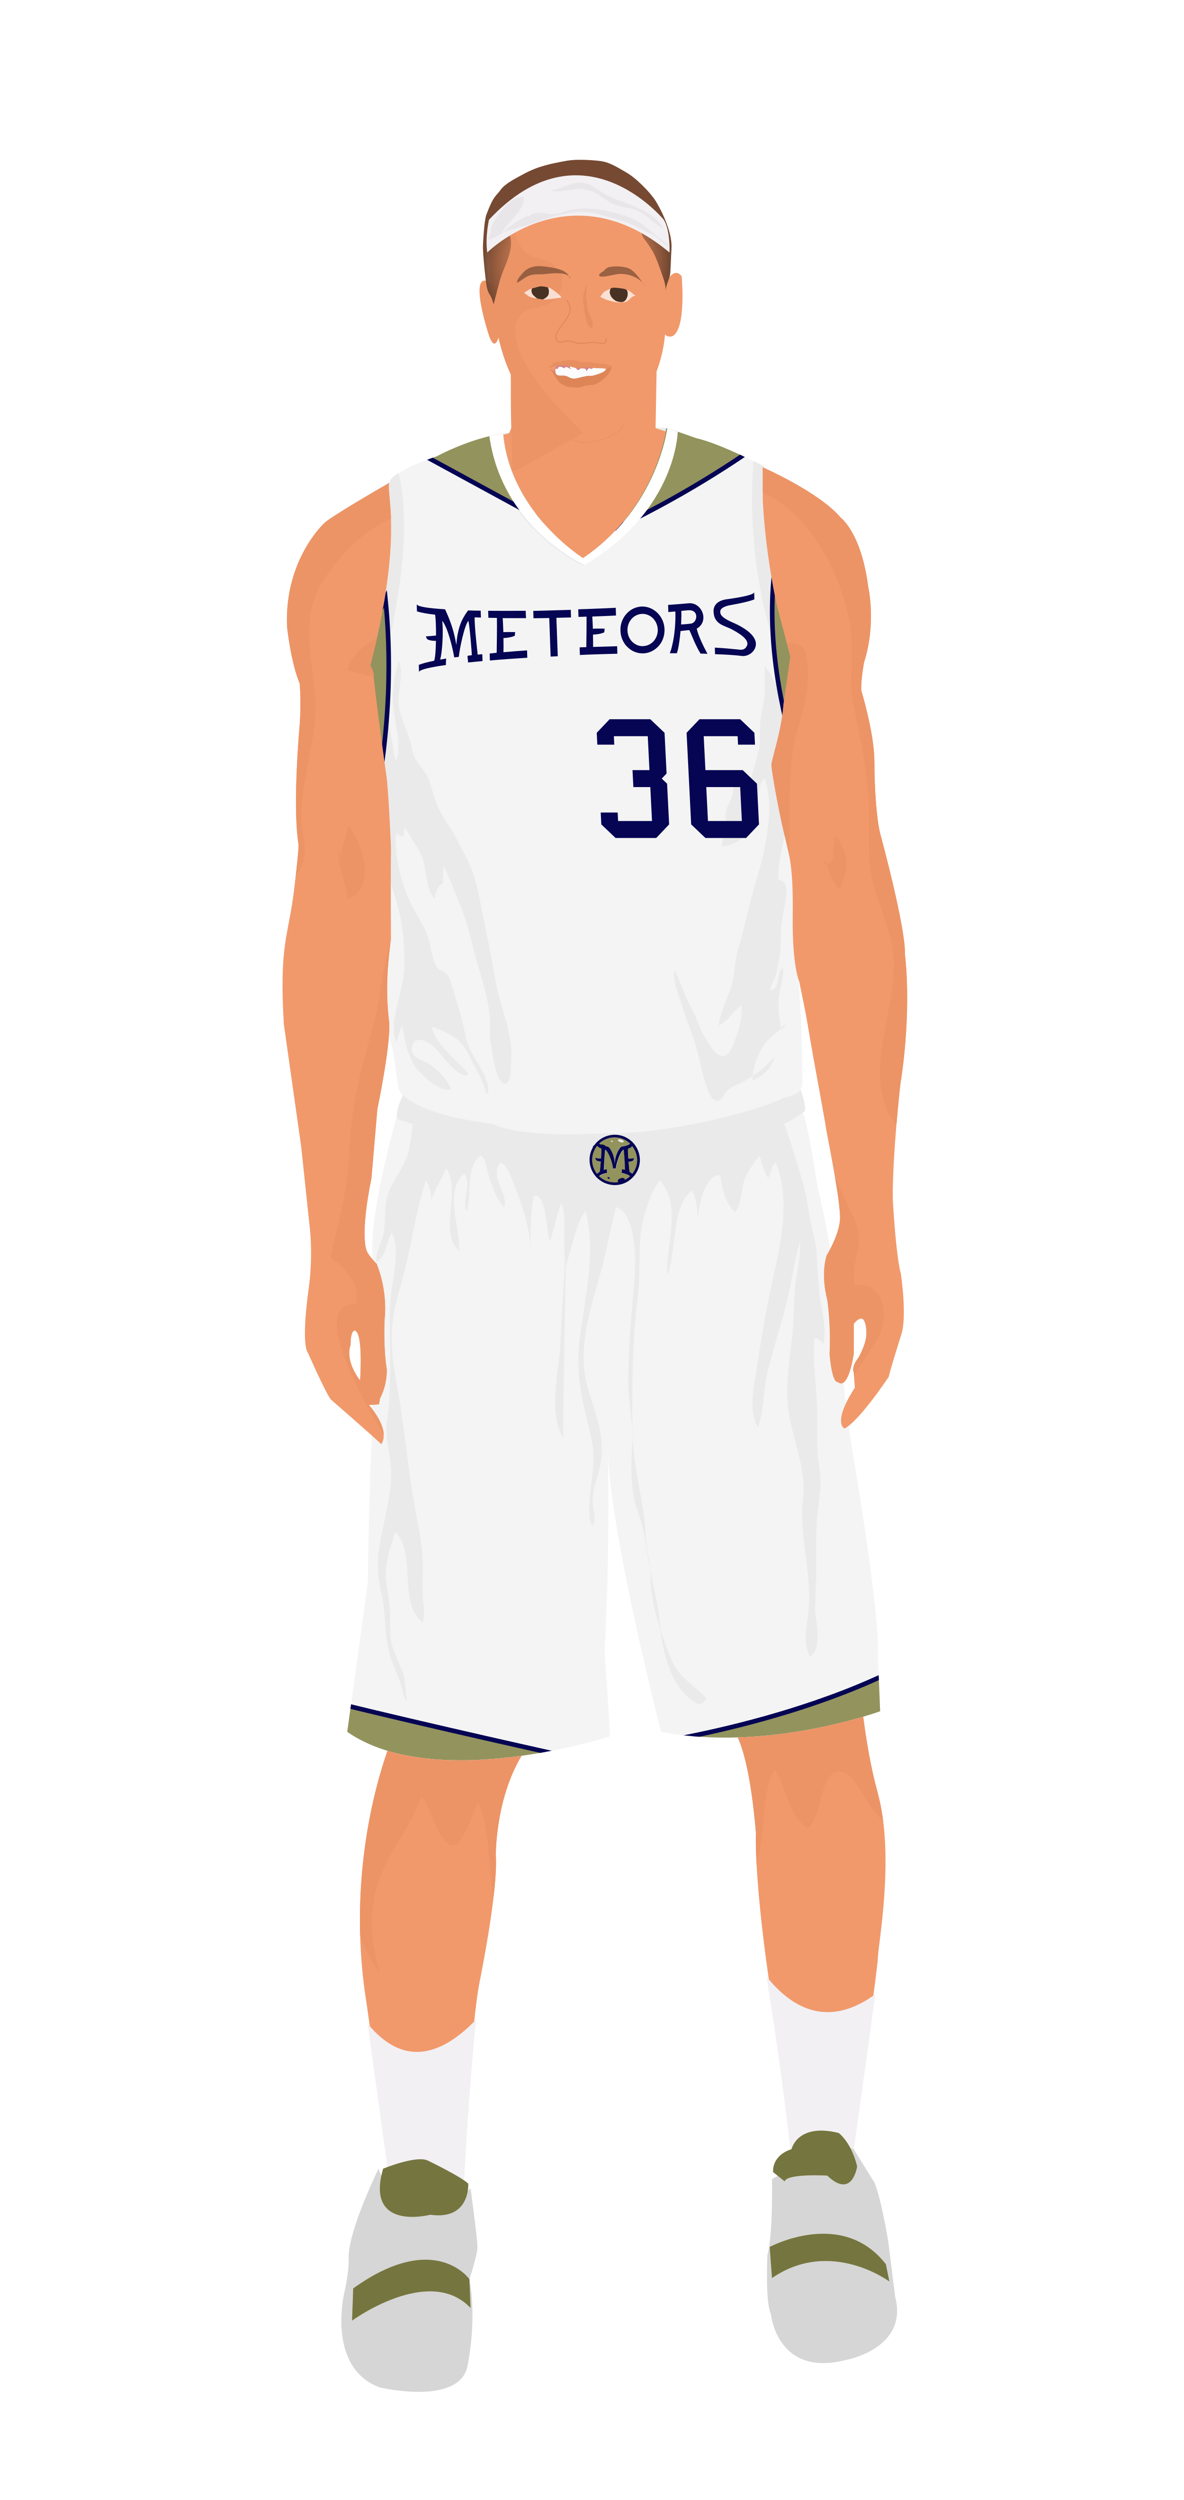 			<svg id="s659e1b14da765" xmlns="http://www.w3.org/2000/svg" xmlns:xlink="http://www.w3.org/1999/xlink" x="0px" y="0px" width="1029.1px" height="2172px" viewBox="0 0 1029.1 2172">
			
			<defs>
				<style type="text/css"><![CDATA[
								
									#s659e1b14da765 .headband .base{fill:#F2F0F3;}
					#s659e1b14da765 .headband .shadow{fill:#e8e6e9;}
					#s659e1b14da765 .skin{fill:#f1996b;}
					#s659e1b14da765 .skin.shadow{fill:#ec9466;}
					#s659e1b14da765 .arms .wrap {fill:#000000;stroke-width:4;stroke:#000000}
					#s659e1b14da765 .legs .wrap {fill:#7f7f49;stroke-width:4;stroke:#7f7f49}
					#s659e1b14da765 .legs .socks {fill:#F2F0F3;stroke-width:3;stroke:#F2F0F3}
					#s659e1b14da765 .shoes .base{fill:#d6d6d6;}
					#s659e1b14da765 .shoes .sole{fill:#75753f;}
								#s659e1b14da765 .waist-base .uniform{fill:#e5e5e5;}
				]]></style>
			</defs>

			
<defs><style type="text/css"><![CDATA[
#s659e1b14da765 .uniform{fill:#f4f4f4;}
#s659e1b14da765 .uniform.shadow{fill:#eaeaea;}
#s659e1b14da765 .uniform-pattern .number path{fill:#050554;}
]]></style></defs>
<g class="uniform uniform-base"><g class="jersey jersey-base"><path class="uniform" d="M324.6,723.6c5.6,24.6,11.8,49.4,15,74.4c0,0-6.9,94.4,2,114.8l4.6,31.9c0,0,0.9,21.2,82.3,31.8c0,0,19.5,12.4,96.4,8c0,0,38,2.7,106.2-14.2c0,0,38-9.7,50.4-16.8c0,0,15.9-1.8,15.9-12.4c0-10.6-0.2-23.7-0.9-51.5c0,0-2.7-42.5-3.3-58.4c0,0-3.8-66.1-4.6-78.5c0,0,8.8-61,9.7-84c0,0,0-29.2,2.7-52.2c0,0-31-101.7-31.9-129.2c0,0-6.4-60.2-5.1-82.1c0,0-37.8-19.9-59.1-24.6c0,0-21.9-8-25.9-8.6c0,0-8,69-72.3,112.8c0,0-63.3-39.2-69.4-108.2c0,0-24.8,2.7-57.9,19.9c0,0-34.1,11.1-40.3,20.8c-6.2,9.7,15,39.8-19.5,169c0,0.1,0,0.2,0,0.3c-1.4,11.4-2.8,22.8-4.4,34.2c-1.8,12.6-6.1,26.6-5.9,39.2c0.1,8.7,6.8,32.3,14.3,56.9"/><path class="uniform shadow" d="M323.6,716.8c7.7,25.1,16.4,51.1,20.1,63.2c5.9,19.1,7.8,36,7.8,56.5c0,13.7-3.5,25.5-6.7,38.5c-1.8,7.5-4.8,23.2-0.1,30c1.5-4.8,3.2-9.7,4.8-14.4c2,11.6,5.2,29.3,13.3,38.7c4.7,5.4,21.2,20.9,29.2,16.7c-3.4-8.5-9.9-15-17.2-20.5c-6.8-5.1-18.4-5.7-16.7-15.8c2.1-12.8,16.7-3.4,21.7,2.4c4,4.6,21.5,28.1,27.4,20.6c-9.6-11.3-28.8-25.5-31.9-40.5c6.6,1.6,17.7,6.8,23,11.4c6.1,5.3,9.3,13.2,12.9,20.2c3.9,7.7,9.9,17.5,11.2,26c0.4,0,1.4,0.1,1.9,0.1c1-18.7-15.7-31-19.1-47.7c-2.6-12.6-6.2-25.7-10-37.8c-1.6-5.3-3.7-14.9-7.6-18.8c-1.8-1.9-5.1-2.1-6.5-3.7c-4.8-5.3-6.5-18.1-8.3-24.8c-2.7-9.9-7.8-17.5-12.8-26.5c-10.3-18.7-17.7-45.6-15.7-67c2,1.6,4,3,6.4,3.4c0.1-2.9,0.5-5.9,1.2-8.7c3.6,7.3,8.8,14.4,12.9,21.6c6.9,12.2,4,30.2,12.6,40.8c1.2-4.7,2.7-11.5,7.7-13.3c0.2-4.9-0.4-10.4,0.6-14.9c4.5,9.2,8.2,19.2,12.3,28.7c8.4,19.5,12.2,39.5,18.1,59.8c4.3,14.9,9.3,30.2,9.6,45.8c0.1,6.3-0.5,12.5,0.8,18.7c0.9,4.7,4.2,38.4,13.3,35.8c4.6-1.3,4-13.6,4.3-17.2c2.6-26.3-9.5-48.4-13.7-73.5c-2.4-14.6-5.1-28.3-8.2-43c-4.7-22.2-7.3-45.6-18.4-65.5c-4-7.1-7-14.6-11.3-21c-5.4-8-10.6-16.2-14.1-25.7c-2.5-7-3.7-14.9-7.2-21.5c-3.2-6-8.6-10.3-11.2-16.9c-1.5-3.9-2.1-8-3.2-12c-2.8-10.5-8.7-21.2-10.2-31.8c-1.6-11.3,5.4-30.4-0.5-39.6c-0.1,5.7-3.1,11-3.4,16.8c-0.3,4-0.8,7.9-1.2,11.9c-1.6,18.5,8.7,40.8,3.2,58.1c-3.4-4-2.9-12.3-3.9-17c-3-15.1-6.7-28.3-14.3-42.2c4.7,11.9,4.8,27.3,4.9,40c0,9-2.3,17.2-2,26.3c0.3,8.8,2.9,17.1,3.9,25.7c-6.4-5.9-11.3,20.1-9,30.3"/><path class="uniform shadow" d="M660.1,650c0.5-11.7-0.1-23.1,2.5-34.4c1.1-4.9,2-9.6,2.1-14.6c0.2-7.3-0.3-15.1,0.1-22.2c8.2,10.1,11.9,22.7,19.1,33.2c1.6-4.2,0.5-10.4,0.7-15.1c7.3,7,11,25.7,11.9,35.4c1.5,16.6-4.4,33.9-8.1,49.9c-2.7,11.9-3.5,24.1-5.2,36.1c-2.2,15.5-7.6,30.4-6.5,46.5c7.1-1.3,7.5,10.2,6.6,14.9c-2.5,13.6-5.1,23.4-4.7,37.4c0.3,10.3-2.1,18.9-4,28.8c-0.8,4.1-5.6,11.5-4.9,14.6c9.6-2.8,4.5-17.3,10.9-19.4c0.7,10.5-3.3,18.2-3.9,28.2c-0.5,8.7,1.1,16.9,2.1,25.4c2.1-1,3.5-3.2,3.7-5.5c-5.7,7.8-14.4,11.6-19.5,20.1c-5.2,8.6-9.2,19.4-8.8,29.5c5.8-2.7,12.5-7.4,15.7-13.1c2.9-5,2.9-8.3,7.4-12.3c-9.7,11.7-19.8,20.7-33.3,27.3c-4.8,2.3-8.8,3.3-12.4,7.4c-2.2,2.5-4.3,9-9.2,8.1c-7.2-1.3-11.9-24.9-13.5-31.6c-2.9-12.9-6.6-24.2-11.2-36.4c-3.2-8.5-5.7-17.4-8.6-26c-2-5.8-4.4-13.7-2.8-19.3c5.8,11.3,9.2,23.4,15.5,34.6c4.3,7.7,6.1,16.1,10.9,23.4c3.2,5,8.4,16.2,15,16.5c7.1,0.3,9.7-10.3,11.7-15.5c3.6-9.2,5.9-18.7,5.1-28.7c-6.7,4.3-12.6,15.5-20,17.6c1.4-10,5.9-20,9.7-29.6c4.6-11.7,3.7-24.4,7.3-36.6c6.2-20.7,10.5-42.1,16.7-62.9c6.9-23.3,15.6-61.2,6.3-85.4c-5.1,4.4-4.9,13.3-6.2,19.6c-1.6,7.6-3.8,15.4-7,22.5c-4.8,10.7-11.6,15.3-23.7,17.1c-0.4-6.1,2.7-12,3.3-18.1c0.4-3.8-0.8-8.1-0.1-11.8c1.1-5.7,4.9-10.4,6-16c0.7-3.1,0.6-6.1,1.5-9c4.1,2.4,8.3,7.5,10,12.1c2.3-10.1,5.6-20.2,8.4-30.1c1.6-5.6,2.2-11.3,5.3-16.6"/><path class="uniform shadow" d="M424.4,379.2c11.1,80.6,82.8,112.2,82.8,112.2c80.8-47.9,81-116.6,81-116.6l-9-2.8c0,0-8,69-72.3,112.8c0,0-63.3-39.2-69.4-108.2l-11.5,2.2C425.4,378.9,424.9,379,424.4,379.2z"/><path class="uniform shadow" d="M506.8,484.8C571.2,441,579.2,372,579.2,372c-88.3-7.5-141.8,4.6-141.8,4.6C443.6,445.6,506.8,484.8,506.8,484.8z"/><path class="uniform shadow" d="M346.4,411c-3.3,2.1-5.9,4.2-7.2,6.3c-6.2,9.7,15,39.8-19.5,169c0,0.1,0,0.2,0,0.3c-1.4,11.4-2.8,22.8-4.4,34.2c-1.7,12.3-5.9,25.9-5.9,38.3C358.9,511.6,354,440.6,346.4,411z"/><path class="uniform shadow" d="M664.1,405.1c0,0-3.6-1.9-9.1-4.6c-2.9,33-6,131.5,45.4,222.1c0.2-2.1,0.4-4.2,0.6-6.3c0,0-31-101.7-31.9-129.2C669.2,487.2,662.8,427,664.1,405.1z"/></g><g class="waist waist-base"><path class="uniform shadow" d="M681.6,953.4c-12.4,7.1-50.4,16.8-50.4,16.8C563,987.1,525,984.4,525,984.4c-77,4.4-96.4-8-96.4-8c-52.5-6.8-71.5-18.1-78.3-25.2c-8.3,17.5-4.6,21.2-4.6,21.2c2,0.7,30.5,10,30.5,10c63.7,21.2,101.5,23.2,101.5,23.2c65.7,5.3,100.9,0.7,100.9,0.7c102.8-19.9,120.8-41.1,120.8-41.1c1.3-3.2-0.9-11.1-3.6-18.6C691.5,952.3,681.6,953.4,681.6,953.4z"/></g><g class="shorts shorts-base"><path class="uniform" d="M763,1437.6c2-38.5-23.2-183.8-23.2-183.8c-6-37.8-8-69.7-8-69.7c-4-89.6-21.2-152.6-21.2-152.6c-5.9-39.9-10-57.4-12.6-65.1c-5.6,4.8-31.3,22.8-119.5,39.9c0,0-35.2,4.6-100.9-0.7c0,0-37.8-2-101.5-23.2c0,0-28.5-9.3-30.5-10c0,0-0.6-0.7-0.8-2.7c-24.2,87.8-21.1,116.8-21.1,116.8c-1.3,31.2-0.7,168.5-0.7,168.5c-2,24.5-3.3,118.8-3.3,118.8c-2,16.6-17.9,130.7-17.9,130.7c76.3,53.1,228.3,4,228.3,4c-0.7-19.2-4.6-74.3-4.6-74.3c4.4-80.5,3.3-151.7,2.8-172.8c3,75.8,46.3,243.1,46.3,243.1c92.9,17.9,190.4-17.9,190.4-17.9L763,1437.6z"/><path class="uniform shadow" d="M715.2,1168.2c4.1-13.7-1.4-30.5-2.9-44.3c-1.2-11.6-1.8-22.4-2.4-34.2c-0.6-12.1-4.5-21.5-6.4-33.5c-1.5-9.1-2.6-18.2-5.1-26.8c-5-17.4-10.4-35.5-16.9-53.1c-16.5,8-47.3,19.1-103,29.9c0,0-35.2,4.6-100.9-0.7c0,0-37.8-2-101.5-23.2c0,0-9.2-3-17.6-5.7c-0.3,7.2-1.7,15.1-2.6,20.1c-2.2,12.5-10.4,23.3-16.1,34.3c-6.5,12.4-4.2,25-6,38.4c-1.2,9.2-7.4,17.7-6.9,27.2c8.8-5.1,8.8-17,13.3-25.6c7.6,10.5,1.7,38.1,0,51.1c-2.4,18-1.1,36.9-1.1,55.1c0,19.4,0.2,38.8-2.7,57.5c-2.3,15,3.6,30.2,3.6,45.1c0,16.5-3.8,31.3-7.1,47.3c-4.3,20.4-6.6,34.8-1.7,55.2c4.2,17.6,2.8,35.7,7.1,53.2c2.2,9.1,6.4,17.2,9.5,26c1.9,5.3,2.6,12.4,6,16.7c-1.5-9.3-0.8-17-4.1-26.1c-2.4-6.6-5.5-12.8-7.9-19.4c-3.4-9.5-2.7-18.5-2.7-28.8c0-10.9-1.9-18.6-3.3-28.9c-2.1-15.5,3-29.1,7.8-44.2c19.1,19.4,1.8,62.2,23.9,78.6c2.4-7.4,0.2-16.5-0.1-24.3c-0.3-8.9,0.2-17.8,0-26.6c-0.4-20.7-5.4-39.3-8.6-59.4c-5.3-32.8-8.1-66-14.4-98.9c-5.3-27.9-5.8-51.7,2.6-79.1c9.7-31.6,13-64,23.2-95.4c3.2,4.1,4.8,10.7,4.6,16.9c3.5-9.7,8.5-17.5,13.1-27.5c13.5,19.3-7.3,54.8,11.2,71.6c1.1-20.5-13.4-52.2,4.5-67.4c6.8,10.8-2.5,22.6,2,33.3c4.8-14.6-1.5-38.4,12.2-48.9c4.8,3.1,4.7,10.4,6.4,15.7c2.8,8.9,7,22.5,14,29.7c3.6-9.9-8.2-21.9-6.3-32.4c2.4-13.2,8.4-3.2,11.5,4.2c8.5,20.1,17.6,44,17.7,65.9c0-16.7-0.2-31.5,2.8-47.7c11.5-3.3,10.7,31.4,14.1,39c3.8-10.8,5.8-22.3,9.8-33c4,9.3,2.5,21.4,2.5,31.5c0,6.7,0.4,13.5,0.7,20.3c-1.3,23.1-4.3,75-4.3,75.5c-1.8,23-9.9,55.6,2.8,76.7c-0.3-22.2,1.7-107.6,2.1-147.6c0.6-2.8,1.3-5.7,2.2-8.5c3.7-11.9,7.6-31.5,15.1-41c9.8,37.4-1.1,76.6-5.3,113.5c-3.3,29.4,2.6,52.1,9.5,79.8c4.6,18.4,2.4,31.5,0.2,49.5c-0.7,5.8-2.9,27.2,1.8,30.5c3.6-7.2,0.3-13.3,0-20c-0.6-10.5,3.7-19.5,6-29.4c5.8-25-2.4-44.7-9.8-68.7c-10-32.7,0.8-67,10-98.9c5.7-19.8,9-40.2,14.2-59.7c18.2,5.5,17.3,50.3,15.8,66.1c-2.8,28.8-5.2,57-5.2,86c0,19.4,4.9,37.3,3.3,56.4c-1.2,14.8-1,31.3,2,45.9c2,9.8,6.7,18.8,8.2,28.7c1.6,10.7,3.5,21.2,5.5,31.6c0.2,2.5,0.5,6,0.5,7.5c0.1,15.5,3.4,29.3,8.1,43.7c0.9,7,2.5,16.3,4.3,22.8c3.8,14.2,9.1,27.1,19.3,36.3c4.3,3.8,12.5,12.3,16.4,1.6c-8.8-10.1-20.3-15.8-27-27.4c-5-8.8-8.1-18.5-11.4-28.1c-0.3-0.8-0.9-3.1-1.3-4.8c-1.1-9.2-1.9-18.5-4-27.5c-1.6-7.2-3.5-17.6-4.9-25.1c-0.4-4.3-1.1-8.6-2.1-13c-2.4-10.4-1.6-20-3-30.4c-3.5-25.4-10.1-50.1-10.3-76.2c-0.3-38.4-0.4-76.3,4.4-114.1c2.4-18.4,1.1-36.7,2.6-54.8c1-12.4,8.4-39.1,16.7-48.4c19.5,20.3,5.4,57.7,6.4,82.5c8.4-18.6,3.4-61.4,22-73.7c3.1,6.4,4.5,15.5,4.3,24.4c2.2-14,5.7-30,13.5-35.6c7.9-5.7,6.3-0.1,8,7.6c1.8,8.2,5,16.3,11.1,22.4c6.3-6.2,5.4-22.1,9.3-30.5c3-6.4,8.3-13.6,12.1-18.6c2.1,5.6,3.9,15.1,7.7,19.4c2.8-5.1,2.2-9.9,6.4-13.5c15.2,37.2,1.4,81.1-6.2,118.7c-4.1,20.3-7.3,40.9-10.4,61.1c-2.2,14.3-7.4,37.3,1.3,50.2c5.7-16.8,4.4-34.9,9.2-52c4.4-15.9,8.6-31,13.2-46.9c6-20.5,8.2-42.7,14.2-62.5c0.3,13.6-3.1,26.9-4.6,40.5c-1.3,12.5-0.7,25-1.9,37.5c-2,21.2-6.4,44.7-4.1,66c2.9,26.5,16.2,51.9,13.1,79.4c-3.6,32.2,6.9,61.6,5.1,93.5c-0.8,14.3-6.5,30.6,1,43.9c11.2-8.4,4.8-28.4,4.5-40c-0.3-11.6,0.9-23.3,0.9-35c0-10.9,0-21.7,0-32.6c0-14.4,3.1-27.8,3.6-42c0.4-11.4-2.7-22.4-2.7-33.9c0-8.4,0-16.8,0-25.2c0-22.3-4.5-46.3-2.5-68.1C711.6,1162.6,714.2,1164.9,715.2,1168.2z"/></g></g><g class="mask-shorts"><g><defs><path id="s659e1b14da765-shorts-clip-path-def" d="M763,1437.6c2-38.5-23.2-183.8-23.2-183.8c-6-37.8-8-69.7-8-69.7c-4-89.6-21.2-152.6-21.2-152.6c-5.9-39.9-10-57.4-12.6-65.1c-5.6,4.8-31.3,22.8-119.5,39.9c0,0-35.2,4.6-100.9-0.7c0,0-37.8-2-101.5-23.2c0,0-28.5-9.3-30.5-10c0,0-0.6-0.7-0.8-2.7c-24.2,87.8-21.1,116.8-21.1,116.8c-1.3,31.2-0.7,168.5-0.7,168.5c-2,24.5-3.3,118.8-3.3,118.8c-2,16.6-17.9,130.7-17.9,130.7c76.3,53.1,228.3,4,228.3,4c-0.7-19.2-4.6-74.3-4.6-74.3c4.4-80.5,3.3-151.7,2.8-172.8c3,75.8,46.3,243.1,46.3,243.1c92.9,17.9,190.4-17.9,190.4-17.9L763,1437.6z"/></defs><clipPath id="s659e1b14da765-shorts-clip-path"><use xlink:href="#s659e1b14da765-shorts-clip-path-def" overflow="visible"/></clipPath></g></g><g class="mask-jersey"><g><defs><path id="s659e1b14da765-jersey-clip-path-def" d="M324.6,723.6c5.6,24.6,11.8,49.4,15,74.4c0,0-6.9,94.4,2,114.8l4.6,31.9c0,0,0.9,21.2,82.3,31.8c0,0,19.5,12.4,96.4,8c0,0,38,2.7,106.2-14.2c0,0,38-9.7,50.4-16.8c0,0,15.9-1.8,15.9-12.4c0-10.6-0.2-23.7-0.9-51.5c0,0-2.7-42.5-3.3-58.4c0,0-3.8-66.1-4.6-78.5c0,0,8.8-61,9.7-84c0,0,0-29.2,2.7-52.2c0,0-31-101.7-31.9-129.2c0,0-6.4-60.2-5.1-82.1c0,0-37.8-19.9-59.1-24.6c0,0-21.9-8-25.9-8.6c0,0-8,69-72.3,112.8c0,0-63.3-39.2-69.4-108.2c0,0-24.8,2.7-57.9,19.9c0,0-34.1,11.1-40.3,20.8c-6.2,9.7,15,39.8-19.5,169c0,0.1,0,0.2,0,0.3c-1.4,11.4-2.8,22.8-4.4,34.2c-1.8,12.6-6.1,26.6-5.9,39.2c0.1,8.7,6.8,32.3,14.3,56.9"/></defs><clipPath id="s659e1b14da765-jersey-clip-path"><use xlink:href="#s659e1b14da765-jersey-clip-path-def" overflow="visible"/></clipPath></g><g><defs><path id="s659e1b14da765-waist-clip-path-def" d="M681.6,953.4c-12.4,7.1-50.4,16.8-50.4,16.8C563,987.1,525,984.4,525,984.4c-77,4.4-96.4-8-96.4-8 c-52.5-6.8-71.5-18.1-78.3-25.2c-8.3,17.5-4.6,21.2-4.6,21.2c2,0.7,30.5,10,30.5,10c63.7,21.2,101.5,23.2,101.5,23.2 c65.7,5.3,100.9,0.7,100.9,0.7c102.8-19.9,120.8-41.1,120.8-41.1c1.3-3.2-0.9-11.1-3.6-18.6 C691.5,952.3,681.6,953.4,681.6,953.4z"/></defs><clipPath id="s659e1b14da765-waist-clip-path"><use xlink:href="#s659e1b14da765-waist-clip-path-def"  overflow="visible"/></clipPath></g></g>
<g class="uniform-pattern">
<g>
	<g class="collar" clip-path="url(#s659e1b14da765-jersey-clip-path)">
		<g>
			<g>
				<path fill="#93935D" stroke="#050554" stroke-width="4" d="M507.1,471.1c0,0,114.6-44.5,219.8-138.1l-442.4,17L507.1,471.1z"/>
				<path fill="#FFFFFF" d="M425.3,378.6c11.1,80.6,82.8,112.2,82.8,112.2c80.8-47.9,81-116.6,81-116.6l-9-2.8c0,0-8,69-72.3,112.8
					c0,0-63.3-39.2-69.4-108.2l-11.5,2.2C426.3,378.3,425.8,378.4,425.3,378.6z"/>
			</g>
		</g>
	</g>
	<g class="jersey" clip-path="url(#s659e1b14da765-jersey-clip-path)">
		<g>
			<g>
				<path fill="#93935D" stroke="#050554" stroke-width="4" d="M287.6,825.4c0,0,64.5-135.4,47.4-305.2l-96.6,211.6L287.6,825.4z"/>
				<path fill="#93935D" stroke="#050554" stroke-width="4" d="M729.8,753.4c0,0-68.1-125.4-57.5-249.3l158.4,294L729.8,753.4z"/>
			</g>
		</g>
	</g>
	<g class="shorts" clip-path="url(#s659e1b14da765-shorts-clip-path)">
		<g>
			<g>
				<path fill="#93935D" stroke="#050554" stroke-width="4" d="M529,1533.9c0,0-337.5-73.5-354-88.5l46.5,166.5l307.5-57V1533.9z"/>
				<path fill="#93935D" stroke="#050554" stroke-width="4" d="M575.8,1512.8c0,0,201-30.7,283.5-119.2l-52.5,135h-222L575.8,1512.8
					z"/>
			</g>
		</g>
	</g>
</g>
<g class="buckle">
	<g>
		<path fill="#93935D" d="M553.8,1007.6c0,4.4-1.5,8.7-4.3,12.2c-0.1-0.1-0.1-0.2-0.2-0.2c-0.4-0.5-1-0.9-1.7-1.3
			c-0.1-0.1-0.2-0.1-0.4-0.2c-0.2-1.1-0.6-4.9-0.9-8.9c0.9,0,2.8-0.2,4-1.1c0.8-1.2,0.8-2,0.8-2s-2.9,0.6-5,0.4
			c-0.2-3.4-0.4-6.7-0.3-8.5c0.2-0.1,0.4-0.2,0.6-0.2c0.2-0.1,0.5-0.2,0.7-0.3c0.1-0.1,0.3-0.2,0.4-0.2c0.2-0.1,0.3-0.2,0.5-0.3
			c0.6-0.4,1.2-0.9,1.5-1.3C552.3,998.8,553.8,1003.2,553.8,1007.6z"/>
	</g>
	<g>
		<path fill="#93935D" d="M540.5,1019.1c0.3-1.3,0.3-2.3,0.3-3.2c0.9,0.2,1.8,0.4,2.6,0.6c0-3.3-0.6-13.4-1.1-17.6
			c-2.9,1.3-6.8,12.6-6.8,16.4c0,0-0.1,0-0.4,0c-0.2,0-0.5,0-0.9,0c-0.7,0-1.2,0-1.2,0c0-3.8-3.9-15.2-6.8-16.4
			c-0.6,4.2-1.1,14.2-1.1,17.6c0.8-0.2,1.7-0.4,2.6-0.6c0,0.9,0,1.9,0.3,3.2c-0.7,0.1-1.3,0.2-1.9,0.4c-0.1,0-0.3,0.1-0.4,0.1
			c-0.1,0-0.3,0.1-0.4,0.1c-0.1,0-0.2,0.1-0.3,0.1c-0.2,0.1-0.4,0.1-0.5,0.2c-0.2,0.1-0.4,0.1-0.6,0.2c-0.4,0.1-0.7,0.3-1,0.4
			c-0.1,0.1-0.2,0.1-0.4,0.2c-0.2,0.1-0.4,0.2-0.5,0.3c-0.1,0.1-0.2,0.1-0.3,0.2c0,0,0,0,0,0c-0.1,0.1-0.3,0.2-0.4,0.3
			c-0.1,0.1-0.2,0.2-0.3,0.3c0,0-0.1,0.1-0.1,0.1c0,0,0,0,0.1,0.1c3.5,3.3,8.1,5.2,12.9,5.3v0c0.2,0,0.4,0,0.5,0h0.5
			c0.9,0,1.9-0.1,2.8-0.3c-0.3-0.2-0.4-0.4-0.5-0.6c-0.3-0.9,0.8-2.1,2.5-2.7c1.7-0.5,3.3-0.2,3.6,0.7c0.1,0.2,0.1,0.5,0,0.7
			c1.7-0.8,3.2-1.9,4.6-3.2l0.1-0.1C546.4,1020.6,543.8,1019.6,540.5,1019.1z M530.1,1023.7c-0.1,0.4-0.7,0.5-1.3,0.3
			c-0.6-0.2-1-0.7-0.9-1s0.7-0.5,1.3-0.3C529.9,1022.9,530.2,1023.3,530.1,1023.7z"/>
		<path fill="#93935D" d="M527.9,1022.9c0.1-0.4,0.7-0.5,1.3-0.3c0.6,0.2,1,0.7,0.9,1c-0.1,0.4-0.7,0.5-1.3,0.3
			C528.2,1023.7,527.8,1023.3,527.9,1022.9z"/>
	</g>
	<g>
		<path fill="#93935D" d="M547.7,993.4c-3.5-3.3-8.1-5.2-12.9-5.3v0h0v0c-0.2,0-0.3,0-0.5,0s-0.3,0-0.5,0v0h0v0
			c-4.8,0.1-9.4,2-12.9,5.3l-0.1,0.1c0.2,0.1,0.4,0.3,0.6,0.4c0.1,0.1,0.2,0.1,0.3,0.2c0.2,0.1,0.5,0.3,0.7,0.4
			c0.5,0.2,1,0.4,1.5,0.6c0.2,0.1,0.4,0.1,0.6,0.2c1,0.3,2.2,0.6,3.5,0.8c0,0,0,0,0,0c0.8,0.1,2.1,1.5,3.2,3.6c1.6,3,3,7.4,3,11.9
			c0-4.5,1.4-8.9,3-11.9c1.1-2.1,2.4-3.5,3.2-3.6c0,0,0,0,0,0C543.8,995.5,546.4,994.6,547.7,993.4
			C547.7,993.4,547.7,993.4,547.7,993.4z M531.8,991.9c-0.5,0-1-0.2-1-0.4c0-0.3,0.4-0.6,0.9-0.6c0.5,0,1,0.1,1,0.4
			C532.7,991.6,532.3,991.9,531.8,991.9z M542.1,991.9c-0.2,0.6-1.4,0.8-2.8,0.3c-1.4-0.4-2.3-1.3-2.1-1.9c0.2-0.6,1.4-0.8,2.8-0.3
			C541.4,990.4,542.3,991.3,542.1,991.9z"/>
	</g>
	<g>
		<path fill="#B7A74B" d="M505.8,998.3c-0.2-0.1-0.4-0.3-0.6-0.4C505.4,998,505.6,998.2,505.8,998.3z"/>
		<path fill="#B7A74B" d="M506.8,998.9c-0.3-0.1-0.5-0.3-0.7-0.4C506.3,998.6,506.6,998.8,506.8,998.9z"/>
		<path fill="#B7A74B" d="M517.2,995.8c0,0.3-0.4,0.6-0.9,0.6c-0.5,0-1-0.2-1-0.4c0-0.3,0.4-0.6,0.9-0.6
			C516.7,995.3,517.1,995.5,517.2,995.8z"/>
		<path fill="#B7A74B" d="M519.2,992.5L519.2,992.5c-0.2,0-0.3,0-0.5,0s-0.3,0-0.5,0v0c0.2,0,0.3,0,0.5,0
			C518.9,992.5,519,992.5,519.2,992.5z"/>
		<path fill="#B7A74B" d="M526.6,996.4c-0.2,0.6-1.4,0.8-2.8,0.3c-1.4-0.4-2.3-1.3-2.1-1.9c0.2-0.6,1.4-0.8,2.8-0.3
			C525.9,994.9,526.8,995.7,526.6,996.4z"/>
	</g>
	<g>
		<path fill="#93935D" d="M517.4,1005.9c0,0,0,0.8,0.8,2c1.2,0.9,3.1,1.1,4,1.1c-0.3,4.1-0.7,7.8-0.9,8.9c-1,0.5-1.8,1.1-2.3,1.8
			c-2.8-3.5-4.3-7.8-4.3-12.2c0-4.4,1.5-8.7,4.3-12.2c0.8,0.9,2,1.8,3.7,2.4c0.1,1.8-0.1,5-0.3,8.5
			C520.3,1006.6,517.4,1005.9,517.4,1005.9z"/>
	</g>
	<g>
		<path fill="#050554" d="M551,993.6c-0.5-0.7-1.1-1.3-1.8-1.9c-3.9-3.7-9-5.8-14.3-5.9h0v0c-0.4,0-0.9,0-1.3,0v0h0
			c-5.4,0.2-10.4,2.3-14.3,5.9c-0.6,0.6-1.2,1.2-1.8,1.9c-3.3,3.9-5.1,8.9-5.1,14s1.8,10.1,5.1,14c0.5,0.7,1.1,1.3,1.8,1.9
			c3.9,3.7,9,5.8,14.4,6v0h0c0.2,0,0.4,0,0.6,0c0.2,0,0.4,0,0.6,0h0v0c5.4-0.1,10.5-2.2,14.4-6c0.6-0.6,1.2-1.2,1.8-1.9
			c3.3-3.9,5.1-8.9,5.1-14C556.1,1002.5,554.3,997.5,551,993.6z M520.8,993.4c3.5-3.3,8.1-5.2,12.9-5.3v0h0c0.2,0,0.3,0,0.5,0
			s0.3,0,0.5,0h0v0c4.8,0.1,9.4,2,12.9,5.3c0,0,0,0,0.1,0.1c-1.3,1.2-3.9,2.1-7.2,2.6c0,0,0,0,0,0c-0.8,0.1-2.1,1.5-3.2,3.6
			c-1.6,3-3,7.4-3,11.9c0-4.5-1.4-8.9-3-11.9c-1.1-2.1-2.4-3.5-3.2-3.6c0,0,0,0,0,0c-1.3-0.2-2.5-0.5-3.5-0.8
			c-0.2-0.1-0.4-0.1-0.6-0.2c-0.6-0.2-1.1-0.4-1.5-0.6c-0.3-0.1-0.5-0.3-0.7-0.4c-0.1-0.1-0.2-0.1-0.3-0.2
			C521.1,993.7,520.9,993.6,520.8,993.4L520.8,993.4z M519,1019.8c-2.8-3.5-4.3-7.8-4.3-12.2c0-4.4,1.5-8.7,4.3-12.2
			c0.8,0.9,2,1.8,3.7,2.4c0.1,1.8-0.1,5-0.3,8.5c-2,0.3-5-0.4-5-0.4s0,0.8,0.8,2c1.2,0.9,3.1,1.1,4,1.1c-0.3,4.1-0.7,7.8-0.9,8.9
			C520.3,1018.5,519.5,1019.1,519,1019.8z M547.7,1021.8c-1.4,1.3-3,2.4-4.6,3.2c0.1-0.2,0.1-0.5,0-0.7c-0.3-0.9-1.9-1.3-3.6-0.7
			c-1.7,0.5-2.8,1.7-2.5,2.7c0.1,0.3,0.3,0.5,0.5,0.6c-0.9,0.2-1.8,0.3-2.8,0.3h-0.5c-0.2,0-0.4,0-0.5,0v0c-4.8-0.1-9.4-2-12.9-5.3
			c0,0,0,0-0.1-0.1c0,0,0.1-0.1,0.1-0.1c0.1-0.1,0.2-0.2,0.3-0.3c0.1-0.1,0.3-0.2,0.4-0.3c0,0,0,0,0,0c0.1-0.1,0.2-0.1,0.3-0.2
			c0.2-0.1,0.3-0.2,0.5-0.3c0.1-0.1,0.2-0.1,0.4-0.2c0.3-0.1,0.7-0.3,1-0.4c0.2-0.1,0.4-0.1,0.6-0.2c0.2-0.1,0.3-0.1,0.5-0.2
			c0.1,0,0.2-0.1,0.3-0.1c0.1,0,0.3-0.1,0.4-0.1c0.1,0,0.3-0.1,0.4-0.1c0.6-0.1,1.2-0.3,1.9-0.4c-0.3-1.3-0.3-2.3-0.3-3.2
			c-0.9,0.2-1.8,0.4-2.6,0.6c0-3.3,0.6-13.4,1.1-17.6c2.9,1.3,6.8,12.6,6.8,16.4c0,0,0.6,0,1.2,0c0.3,0,0.6,0,0.9,0
			c0.2,0,0.4,0,0.4,0c0-3.8,3.9-15.2,6.8-16.4c0.6,4.2,1.1,14.2,1.1,17.6c-0.8-0.2-1.7-0.4-2.6-0.6c0,0.9,0,1.9-0.3,3.2
			C543.8,1019.6,546.4,1020.6,547.7,1021.8L547.7,1021.8z M549.5,1019.8c-0.1-0.1-0.1-0.2-0.2-0.2c-0.4-0.5-1-0.9-1.7-1.3
			c-0.1-0.1-0.2-0.1-0.4-0.2c-0.2-1.1-0.6-4.9-0.9-8.9c0.9,0,2.8-0.2,4-1.1c0.8-1.2,0.8-2,0.8-2s-2.9,0.6-5,0.4
			c-0.2-3.4-0.4-6.7-0.3-8.5c0.2-0.1,0.4-0.2,0.6-0.2c0.2-0.1,0.5-0.2,0.7-0.3c0.1-0.1,0.3-0.2,0.4-0.2c0.2-0.1,0.3-0.2,0.5-0.3
			c0.6-0.4,1.2-0.9,1.5-1.3c2.8,3.5,4.3,7.8,4.3,12.2C553.8,1012,552.3,1016.3,549.5,1019.8z"/>
		<path fill="#050554" d="M521.3,993.8c-0.2-0.1-0.4-0.3-0.6-0.4C520.9,993.6,521.1,993.7,521.3,993.8z"/>
		<path fill="#050554" d="M522.4,994.4c-0.3-0.1-0.5-0.3-0.7-0.4C521.9,994.2,522.1,994.3,522.4,994.4z"/>
	</g>
</g>
<g>
	<path fill="#050554" d="M526.6,996.4c-0.2,0.6-1.4,0.8-2.8,0.3c-1.4-0.4-2.3-1.3-2.1-1.9c0.2-0.6,1.4-0.8,2.8-0.3
		C525.9,994.9,526.8,995.7,526.6,996.4z"/>
</g>
<g>
	<path fill="#050554" d="M517.2,995.8c0,0.3-0.4,0.6-0.9,0.6c-0.5,0-1-0.2-1-0.4c0-0.3,0.4-0.6,0.9-0.6
		C516.7,995.3,517.1,995.5,517.2,995.8z"/>
</g>
<g>
	<path fill="#050554" d="M530.1,1023.7c-0.1,0.4-0.7,0.5-1.3,0.3c-0.6-0.2-1-0.7-0.9-1s0.7-0.5,1.3-0.3
		C529.9,1022.9,530.2,1023.3,530.1,1023.7z"/>
</g>
<path fill="#050554" d="M642.6,564.2c-0.5,0-1-0.1-1.6-0.2C641.6,564.1,642.1,564.1,642.6,564.2z"/>
<g class="logo">
	<path fill="#050554" d="M611.8,562c-3.5-7.1-5.6-12.7-6.2-15.9c6.9-3.8,7.1-11.9,3.3-17.1c-2.3-3.2-6-5.4-10.6-4.9
		c-5.6,0.5-11.5,1-17.6,1.4l0.2,6.2c2.1-0.2,4.1-0.3,6.1-0.5c0.3,7.5-0.3,19.8-2.9,30.1c-0.5,2.2-1.2,4.3-1.9,6.2c2.1,0,4.1,0,6.1,0
		c0.6-1.7,1.1-3.8,1.5-6.1c0.7-4,1.3-8.6,1.7-13.2c2.8-0.3,5.2-0.7,7.6-0.8c1.9,3.5,3.3,8.1,6.5,14.4c0.9,1.9,2,3.9,3.3,6
		c2,0,4,0.1,6,0.2v0C613.8,565.9,612.8,563.9,611.8,562z M600.8,541.7c-3.1,0.4-6.1,0.7-8.8,0.8h0c0.2-4.5,0.3-8.7,0.2-11.8
		c1.9-0.2,3.7-0.4,5.5-0.5C608,529.1,606.3,540.7,600.8,541.7z"/>
	<path fill="#050554" d="M574.6,536.5c-0.9-1.5-2-2.9-3.2-4.1c-3.6-3.5-8.3-5.6-13.6-5.5c-0.4,0-0.8,0.1-1.2,0.1
		c-5.2,0.5-9.8,3.2-12.9,7.2c-0.7,0.8-1.2,1.7-1.8,2.7c-1.8,3.2-2.8,7-2.6,11.1c0.1,4,1.4,7.8,3.4,10.9c0.6,0.9,1.2,1.8,2,2.5
		c3.4,3.8,8.2,6.1,13.5,6.2c0.3,0,0.7,0,1,0c5.3-0.2,9.9-2.7,13.3-6.4c1.1-1.3,2.1-2.7,2.9-4.3c1.5-3.1,2.3-6.6,2.2-10.3
		C577.4,542.9,576.4,539.4,574.6,536.5z M559,561.3c-0.5,0-1.1,0-1.6,0c-6.5-0.6-11.8-6.3-12-13.5c-0.3-7.1,4.5-13.2,10.9-14.3
		c0.6-0.1,1.1-0.2,1.7-0.2c0.3,0,0.7,0,1,0c6.8,0.3,12.4,6.1,12.7,13.5c0.3,7.4-4.9,13.7-11.7,14.4
		C559.6,561.3,559.3,561.3,559,561.3z"/>
	<path fill="#050554" d="M535.4,534.7c-6.7,0.3-13.6,0.7-20.6,0.9c0.2,3,0.4,6.8,0.5,10.6c0-0.1,5.4-0.2,10.2-0.1
		c0,1.6-0.3,3.2-0.3,3.2c-1.7,0.9-5.2,1.8-9.8,2c0.1,4,0.1,7.9,0.1,10.7c7.1-0.2,14.1-0.4,20.9-0.6l0.2,6.5
		c-8.5,0.2-17.2,0.5-26.1,0.8c-2.2,0.1-4.4,0.2-6.5,0.3l-0.2-6.6c1.9-0.1,3.8-0.2,5.8-0.2c0.1-6.6,0.3-20,0.2-26.5l-0.5,0
		c-2.2,0.1-4.4,0.2-6.5,0.2l-0.2-6.6c2.2-0.1,4.3-0.1,6.5-0.2c8.9-0.3,17.6-0.7,26.1-1.1L535.4,534.7z"/>
	<path fill="#050554" d="M496.1,529.8l0.2,6.6c-4.3,0.1-8.5,0.2-12.7,0.3l1.2,33.4c-2.1,0.1-4.2,0.2-6.2,0.3l-1.2-33.5
		c-4.6,0.1-9.2,0.1-13.7,0.2l-0.2-6.4C473.9,530.4,484.8,530.1,496.1,529.8z"/>
	<path fill="#050554" d="M406.8,530.3c3.5,0.1,7.2,0.2,11,0.2l0.2,6c-1.9-0.1-3.7-0.1-5.4-0.2c-0.5,5.7,2.6,32.4,2.6,32.4
		c1.3-0.1,2.6-0.3,4-0.4l0.2,6c-4.4,0.4-8.5,0.8-12.5,1.2c-0.3-2.1-0.4-3.9-0.6-5.8c1.2-0.2,2.5-0.3,3.8-0.5
		c-0.1-3.3-1.8-25.1-3-29.9c-3.5,4.1-7.6,24.1-8.3,31.3c-1.4,0.2-2.7,0.4-4,0.5l0-0.1c-1.3-7.6-5.4-25.5-10.4-31.7
		c1.1,11.3-0.1,27.5-1.8,33.7c1.7-0.3,3.4-0.6,5.2-0.9c-0.1,2-0.3,3-0.2,5.6c-14.1,2-22.6,4-23.3,5.9c0,0,0,0-0.1,0l-0.2-6
		c2.9-1.2,7.5-2.4,13.4-3.6c1-3.2,1.4-10.1,1.5-17.3c-4.1,0.1-7.1-0.8-7.8-1.7c-0.5-0.9-0.5-1.1-0.9-2.2c4.6-0.2,7.7-0.6,8.8-0.7
		c0-7.6-0.3-14.9-0.8-18.1c-7.1-0.8-12.5-1.8-15.8-2.9l-0.2-6c0,0,0,0,0.1,0c0.9,1.9,9.8,3.3,24.6,4.2l0,0.1
		c0.7,1.7,1.6,3.5,2.4,5.5c2.7,6.4,5.6,14.6,7.3,25.4c0.9-12.5,3.8-19.8,6.6-24.5C404.4,533.6,405.8,531.9,406.8,530.3z"/>
	<path fill="#050554" d="M457.2,537c-7,0-13.8,0-20.3,0c0.3,3.2,0.4,7.6,0.6,12.2h0c0-0.1,5.4-0.2,10.2-0.1c0,1.6-0.3,3.2-0.3,3.2
		c-1.7,0.9-5.3,1.8-9.8,2c0.1,4.9,0.1,9.4,0,12.3c6.6-0.6,13.4-1.1,20.5-1.6l0.2,6.4c-11.6,0.7-22.6,1.5-32.5,2.4l-0.2-6.1
		c2-0.2,4-0.4,6.1-0.6c0.1-6.1,0.4-24.3,0.2-30.3c-2.5,0-5-0.1-7.4-0.1l-0.2-6.1c10,0.1,21,0.1,32.6,0L457.2,537z"/>
	<path fill="#050554" d="M626.1,532.2c0.1,4.7,10.5,8.3,14.7,10.4c3.3,1.7,15.9,8,16.2,16.6c0.1,2.6-1,5.1-2.8,7
		c-2.2,2.4-5.6,3.9-9,3.7c-0.2,0-0.4,0-0.7-0.1c-5.9-0.7-13.7-1.2-23-1.5l-0.2-5.7c7.5,0.4,14.2,1,19.8,1.6c0.6,0.1,1.1,0.1,1.6,0.2
		c0,0,0,0,0.1,0c3.5,0.3,5.2-0.8,6.5-3.6c2.3-5.5-7.9-11.2-13.3-14.1c-6-3.2-15.4-4.1-15.8-15.3c-0.1-1.4,0.1-2.6,0.5-3.7
		c1.4-4.2,5.8-6.4,10.8-7.1c0.1,0,0.1,0,0.2,0c14.4-2,23-4,23.7-5.9c0,0,0,0,0.1,0l0.2,6c-3.8,1.5-10.2,3.1-18.8,4.6
		c-0.2,0-0.3,0.1-0.5,0.1c-0.2,0-0.3,0.1-0.4,0.1C631.1,526.2,625.2,528.1,626.1,532.2z"/>
		</g>
	<g class="number">
	<svg x="80px" y="600px" xmlns="http://www.w3.org/2000/svg" xmlns:xlink="http://www.w3.org/1999/xlink" width="100%" height="150" viewBox="0 0 90 85.5"><g transform="matrix(1 0 .05 1 0 70)"><g transform="scale(0.042) translate(0, 0) matrix(1 0 0 1 0 70)"><path
                    transform="translate(0,0)
                    rotate(180) scale(-1, 1)"
                    d="M100,1100l0,140l160,160l480,0l160,-160l0,-480l-60,-60l60,-60l0,-480l-160,-160l-480,0l-160,160l0,140l200,0l0,-100l400,0l0,400l-200,0l0,200l200,0l0,400l-400,0l0,-100z" /><path
                    transform="translate(1060,0)
                    rotate(180) scale(-1, 1)"
                    d="M900,1100l-200,0l0,100l-400,0l0,-400l440,0l160,-160l0,-480l-160,-160l-480,0l-160,160l0,1080l160,160l480,0l160,-160M300,200l400,0l0,400l-400,0z" /></g></g></svg>
	</g>
</g>			
						
						<g class="neck"><path class="skin" d="M506.8,484.8c56.8-38.6,69.6-96.8,71.9-110l-10.9-3.4l-8.2-18.3H452.2l-9.7,23.3l-5,1.3 C444.2,446,506.8,484.8,506.8,484.8z"/></g>
			
			<g class="pose pose-5">
	<g class="arms">
		<path class="right skin" d="M336.3,677.3c0,0-10.9-78.1-11.8-92.8c0,0-1.3-4.7-2.8-6.1
			c29.4-114.2,13.8-147.1,16.5-158.8c-4.6,2.6-51.9,29.9-56.7,35.2c0,0-34.8,32.1-32,90.1c0,0,3.2,30.5,10.9,48.8
			c0,0,1.5,13.9,0.1,35.4c0,0-6.5,69.8-1.2,103.6c0,0,1.3-1.4-3.6,39.6c-4.9,41-13.2,47.5-9,117.4l15.1,106.6l7.6,71.7
			c0,0,2.7,23.2-1,50.8c0,0-7.2,47.8-0.6,56.8c0,0,15.5,35.1,19.8,40.2c0,0,41.6,36.2,43.7,38.8c0,0,9.4-9.9-10.7-34.1l8.7-0.5
			l1-5.4c0,0,6.1-10.4,5.8-25.1c0,0-3-15.9-1.9-43.3c0,0,3.3-22.9-6.9-48.3c0,0-7.1-6.9-8.7-11.5c0,0-6.1-12.3,4.2-63l5.1-59.7
			c0,0,12.5-59.5,10.1-77.4c0,0-4.4-29.1,1.8-70.2c0,0-0.3-60.6,0-78C340,738,338.1,695.8,336.3,677.3z M313,1199.3
			c-14-18.7-8.3-30.7-8.3-30.7c0-12.7,3.3-12.7,3.3-12.7C316,1156,313,1199.3,313,1199.3z"/>
		<path class="left skin" d="M663,406c0,0,49,21.5,67.5,43.5c0,0,18,13,24,59.5c0,0,7.5,32-3.5,66.5
			c0,0-2.5,12.5-2.5,24c0,0,11.5,37.5,11.5,62s2,50.5,5,62.5c0,0,22.5,82.5,21.5,105c0,0,6.5,46.5-4,113.5c0,0-7,62-6.5,99.5
			c0,0,2.5,48,7,64.5c0,0,5.5,36.5,0.5,52.5c0,0-10,31.5-11,37c0,0-25.5,38.5-38.5,45c0,0-11-4.5,9-35.5l-1-13.5c0,0-2.5-4,4-12.5
			c0,0,7-11.5,7-21c0,0,0.5-22.5-11-8.5v26c0,0-4.5,32.5-14,24.5c0,0-4.5,2.5-7-24c0,0,1.5-22.5-2-47.5c0,0-6-20.5-0.5-38.5
			c0,0,10-16,11.5-30s-12-78.5-12-80S707,919,707,919l-6.5-37.5c0,0-5-25.2-5.8-28.7c0,0-6.2-13.3-5.7-56.8s-2.5-51-7.5-72
			s-11-55-11-59.5s9-30,10.5-52.5l6-41.5c0,0-6.7-25.3-11.7-44.3c0,0-9.8-42.7-12.3-91.2V406z"/>
		<path class="skin shadow" d="M716,751c13.1-0.2,5.7-16.2,10.9-24.9c11.4,18.4,11.3,27.5,2.7,46.4
			c-6.6-7.3-10.4-16.2-11.6-25.5"/>
		<path class="skin shadow" d="M296,745c1.1-9.6,5.4-18.3,6.4-27.8c12.8,14,25.5,54.6-0.1,63.6
			c-2-15.1-9-28.3-8.3-43.8"/>
		<path class="skin shadow" d="M333.6,1246.4c-0.2-5.5-3-14-12.9-25.9l8.7-0.5l1-5.4c0,0,6.1-10.4,5.8-25.1
			c0,0-3-15.9-1.9-43.3c0,0,3.3-22.9-6.9-48.3c0,0-7.1-6.9-8.7-11.5c0,0-6.1-12.3,4.2-63l5.1-59.7c0,0,12.5-59.5,10.1-77.4
			c0,0-4.1-27.2,1.2-66.2c-8,23.5-8.5,48.6-15.4,72.9c-10,35-18.6,67.2-20,104.5c-1.1,30.8-7.3,54.9-14.1,83.6
			c-4.6,19.4-0.8,9.3,8,20c7.7,9.2,14.4,15.8,11.8,31.8C271.6,1131.2,305.6,1200.9,333.6,1246.4z M313,1199.3
			c-14-18.7-8.3-30.7-8.3-30.7c0-12.7,3.3-12.7,3.3-12.7C316,1156,313,1199.3,313,1199.3z"/>
		<path class="skin shadow" d="M338.3,419.5c-4.6,2.6-51.9,29.9-56.7,35.2c0,0-34.8,32.1-32,90.1
			c0,0,3.2,30.5,10.9,48.8c0,0,1.5,13.9,0.1,35.4c0,0-6.5,69.8-1.2,103.6c0,0,1-1.1-2.3,28.3c0.4-0.7,0.9-1.3,1.3-2
			c12.9-19.2,3-29.2,3.5-51.4c0.7-34.7,14.6-69.3,12-102.6c-2.8-35.8-12.9-68.5,6.7-99.9c13-20.9,34.3-43.7,59.3-54.3
			C339.3,433.3,337.2,424.5,338.3,419.5z"/>
		<path class="skin shadow" d="M324.6,584.5c0,0-1.3-4.7-2.8-6.1c2.2-8.5,4.1-16.6,5.9-24.3
			c-12.1,6.7-25.5,18.4-25.4,28.5c5.6,1,14.1,3.7,22.6,5.5C324.7,586.7,324.6,585.5,324.6,584.5z"/>
		<path class="skin shadow" d="M701.9,577c-1.5-17-5.6-18.5-18-18.3c1.8,7,3.1,11.8,3.1,11.8l-6,41.5
			c-1.5,22.5-10.5,48-10.5,52.5s6,38.5,11,59.5c1.7,7,3.1,12.5,4.3,18.4c0.1-1.3,0.2-2.4,0.2-3.3c1.4-36.3-2.6-72.3,7.5-106.4
			C699.1,613.7,703.7,597.1,701.9,577z"/>
		<path class="skin shadow" d="M786.5,829c1-22.5-21.5-105-21.5-105c-3-12-5-38-5-62.5s-11.5-62-11.5-62
			c0-11.5,2.5-24,2.5-24c11-34.5,3.5-66.5,3.5-66.5c-6-46.5-24-59.5-24-59.5C712,427.5,663,406,663,406v22.2
			c43.9,18.2,72.1,79.6,76.6,120.7c2.4,22.6-2.4,44.2,2.5,65.7c5.1,22.5,9.4,44.4,11.9,68.4c2.4,22.5,0.3,45.3,2,68.1
			c1.9,24.6,15.3,46.9,19.6,71.4c7.7,44.4-22.5,97.3-5.3,140.3c2.1,5.3,4.9,10.2,8.9,13.7c1.6-19.3,3.3-34,3.3-34
			C793,875.5,786.5,829,786.5,829z"/>
		<path class="skin shadow" d="M742.8,1116.7c-3.4-24.2,10.1-35.4-0.3-57.8c-5.4-11.7-11.4-23.6-16.6-35.7
			c2.7,15.8,4.8,31.2,4.2,37.3c-1.5,14-11.5,30-11.5,30c-5.5,18,0.5,38.5,0.5,38.5c3.5,25,2,47.5,2,47.5c2.5,26.5,7,24,7,24
			c9.5,8,14-24.5,14-24.5v-26c11.5-14,11,8.5,11,8.5c0,9.5-7,21-7,21c-6.5,8.5-4,12.5-4,12.5l0.3,3.8c0-0.1,0.1-0.2,0.1-0.3
			c7.4-16.6,23.8-30.2,25.6-49C769.5,1130.1,761.6,1113.1,742.8,1116.7z"/>
													</g>
	<g class="legs">
		<path class="left skin" d="M336.8,1521c-10.5,29.6-35.5,115.7-17.8,222c0,0,25,181,28,203s55-54,55-54s7-131,15-171c0,0,16-78,14-109
			c0,0-0.7-48.1,22.3-86.6C416.8,1530.4,373.3,1532.1,336.8,1521z"/>
		<path class="right skin" d="M763,1558c-6.2-22.6-10.1-46.1-12.7-66.6c-21,6.2-62.2,16.5-109,18c4.9,10.9,11.6,34.1,15.7,82.5
			c0,0-2,43,14,146s21,162,21,174s45-20,45-20s26-181,26-191S778,1613,763,1558z"/>
		<path class="socks" d="M402,1892c0,0,4.2-79.4,9.9-133.4c-39,38.3-68.8,28-90.2,4.2
			c6.6,47.6,22.9,165.7,25.3,183.2C350,1968,402,1892,402,1892z"/>
		<path class="socks" d="M692,1912c0,12,45-20,45-20s14.5-101,21.8-156.3c-40.3,27.5-70.8,9-90.2-13.5
			c0.7,5.1,1.5,10.3,2.4,15.8C687,1841,692,1900,692,1912z"/>
		<path class="skin shadow" d="M763,1558c-6.2-22.6-10.1-46.1-12.7-66.6c-21,6.2-62.2,16.5-109,18
			c4.9,10.9,11.6,34.1,15.7,82.5c0,0-0.4,9.1,0.7,28.9c0.9-5.5,1.9-10.9,2.9-15.9c4-20,2.5-51.5,12.9-67.9
			c11.1,17.3,10.3,38.4,28.5,51.3c14.2-10,9.3-55.2,31.7-48.5c8.6,2.6,19.4,25.2,24.2,31.4c3.1,3.9,6.4,7.7,9.8,11.4
			C766.7,1574.2,765.1,1565.9,763,1558z"/>
		<path class="skin shadow" d="M336.8,1521c-8.3,23.6-25.9,83-23.8,159.9c3.6,11.2,9.1,22.2,17.3,33.4
			c-10.9-35.5-10-67.6,7.7-99.9c10-18.3,21.1-34,28.3-53.5c7.9,6.4,14.9,42.3,27.5,42.3c8.4,0,17.9-29.7,21.7-37.6
			c10.9,23.9,8.4,55.2,13.4,82.8c1.7-14.1,2.6-27.3,2-36.4c0,0-0.7-48.1,22.3-86.6C416.8,1530.4,373.3,1532.1,336.8,1521z"/>		
													</g>
	<g class="shoes">
		<path class="base" d="M329,1884c0,0-26,53-26,77c0,0,1,10-4,32c0,0-15,64,31,81c0,0,67,16,76-17c0,0,9-39,2-77
			c0,0,7-21,7-28s-6-51-6-51S355,1955,329,1884z"/>
		<path class="base" d="M671,1893c0,0,1,48-4,66c0,0-2,41,3,51c0,0,5,56,66,40c0,0,54-10,42-55l-6-48c0,0-6-37-12-51
			l-18-29C742,1867,731,1859,671,1893z"/>
		<path class="sole" d="M333,1884c0,0,29-12,39-7c0,0,29,14,35,20c0,0,2,32-33,27C374,1924,317,1939,333,1884z"/>
		<path class="sole" d="M307,1988l-1,28c0,0,67-49,103-11l-1-25C408,1980,378,1937,307,1988z"/>
		<path class="sole" d="M671,1979l-2-27c0,0,63-34,101,15l3,15C773,1982,722,1944,671,1979z"/>
		<path class="sole" d="M672,1887c0,0-2-14,16-20c0,0,5-23,41-14c0,0,11,8,16,29c0,0-4,29-26,8c0,0-35-2-37,5L672,1887z
			"/>
	</g>
</g>			<svg id="s5a4017d2bb899" class="face" xmlns="http://www.w3.org/2000/svg" xmlns:xlink="http://www.w3.org/1999/xlink" x="324px" y="51px" width="357px" height="358px" viewBox="0 0 357 358"><path fill="#f1996b" d="M268.5,189.04c-1.41-1.92-2.86-2.74-4.22-2.91c-3.96-0.47-7.28,4.62-7.28,4.62c2.38-21.04,0-32.96,0-32.96c-16.83-65.56-65.84-69.37-76.8-69.39c-0.71,0.02-1.44,0.04-2.2,0.06c-54,1.42-71.5,44.58-71.5,44.58c-9,12.5-4,61.55-4,61.55c-21-12.95-1.5,45.45-1.5,45.45c5,13.5,8,1,8,1c2.88,12.67,6.63,23.41,10.9,32.53c0.85,44.99,1.74,68.73,1.44,83.43c23.33,0,116.79,0,123.83,0l1.52-85.32c6.58-17.33,7.31-32.14,7.31-32.14c2.5,3,6.5,1.5,6.5,1.5C272.75,234.79,268.5,189.04,268.5,189.04z M255.96,199.92C255.93,200.18,255.94,200.15,255.96,199.92L255.96,199.92z M256.22,197.67c0.03-0.3,0.07-0.64,0.11-1.01C256.29,197.01,256.25,197.35,256.22,197.67z M256.82,192.32c0.06-0.55,0.11-0.99,0.14-1.26C256.91,191.5,256.87,191.92,256.82,192.32z M265.33,190.26c-0.04-0.16-0.09-0.37-0.16-0.62c-0.13-0.5-0.31-1.2-0.54-2.1c0.22,0.86,0.4,1.58,0.54,2.1C265.24,189.9,265.29,190.1,265.33,190.26C265.47,190.79,265.48,190.83,265.33,190.26z"/><path fill="#ec9466" d="M125.25,227.25c4.5-6.5,6.97-8.84,12.65-10c4.87-0.99,13.28-2.45,17.35-5.75c9.63-7.79,13.17-20.35,5.59-28.43c-4.32-4.6-7.03-7.3-13.05-8.81c-4.83-1.22-11.04-2.16-15.05-6.1c-7.84-7.69-11.29-20.73-10.82-31.2c0.41-8.95,9.17-18.79,15.15-24.83c7.04-7.12,15.71-14.12,23.72-20.42c-40.38,8.84-54.04,42.51-54.04,42.51c-9,12.5-4,61.55-4,61.55c-21-12.95-1.5,45.45-1.5,45.45c5,13.5,8,1,8,1c2.89,12.7,6.64,23.46,10.93,32.59c-0.78,38.87,1.32,70.54,1.15,83.21c7.79,0.1,53.6-30.51,61.45-32.32C179.16,318.81,113.75,264.75,125.25,227.25z"/><g class="eyes eyes-22"><path fill="#ffffff" fill-opacity="0.7" d="M154.4,199.38c-0.35-0.22-1.24-0.49-2.31-0.74c1.16,1.56,1.17,4.28,0.66,6.12c-0.5,1.82-3.27,3.8-5.12,4.38c2.18,0.33,5.62-0.3,7.87-0.5c2.81-0.25,5.73-1.07,8.58-1.02C163.46,206.09,159.25,202.38,154.4,199.38z"/><path fill="#ffffff" fill-opacity="0.7" d="M138.63,204.16c-0.14-0.27-0.23-0.59-0.29-0.91c-0.57-1.07-0.48-2.23-0.01-3.3c0.01-0.11,0.01-0.22,0.02-0.33c-1.12,0.33-2.18,0.77-3.12,1.41c-1.11,0.75-3.23,1.5-3.73,2.73l0.13-0.13c1.19,0.51,2.19,1.5,3.15,2.24c1.52,1.17,4.27,1.85,6.1,2.11c0.77,0.11,1.47,0.22,2.15,0.34c-0.57-0.37-1.13-0.79-1.67-1.25C140.34,206.22,139.24,205.35,138.63,204.16z"/><path fill="#483224" d="M152.75,204.75c0.51-1.83,0.5-4.56-0.66-6.12c-2.05-0.49-4.78-0.94-5.84-0.89c-2.3,0.11-4.4,1.04-6.6,1.53c-0.38,0.09-0.76,0.18-1.13,0.29c-0.03,0.05-0.05,0.1-0.07,0.14l-0.01-0.12c-0.03,0.01-0.06,0.02-0.09,0.03c-0.01,0.11-0.01,0.22-0.02,0.33c-0.47,1.07-0.56,2.23,0.01,3.3c0.06,0.32,0.15,0.63,0.29,0.91c0.61,1.2,1.72,2.07,2.73,2.92c0.54,0.46,1.1,0.88,1.67,1.25c1.5,0.26,2.89,0.55,4.61,0.81C149.48,208.55,152.25,206.57,152.75,204.75z"/><path fill="#ffffff" fill-opacity="0.7" d="M226.5,204.53c-1.93-1.7-3.74-2.98-6.17-3.97c0.34,0.4,0.63,0.8,0.83,1.16c0.64,1.21,0.51,3.53,0.12,4.81c-0.53,1.75-1.52,3.81-3.4,4.57c-1.8,0.73-5.55,0.03-7.03-0.95c-1.53-1.01-3.02-2.34-3.84-3.96c-0.47-0.92-0.89-1.94-1-2.94c-0.14-1.33,0.44-2.36,0.59-3.57c-0.37,0.2-0.73,0.41-1.12,0.66c-1.2,0.75-2.76,1.11-3.97,1.91c-1.61,1.08-2.58,3.07-3.81,4.53c0.65,0.42,1.48,0.79,1.97,1.2c1.05,0.27,2.21,0.96,3.23,1.39c2.06,0.85,4.13,1.04,6.28,1.67c1.38,0.4,2.66,0.68,4.1,0.72c1.68,0.05,3.7-0.08,5.38-0.25c4.42-0.44,5.44-5.37,9.83-5.62C227.81,205.39,227.12,205.08,226.5,204.53z"/><path fill="#483224" d="M206,203.25c0.11,1.01,0.53,2.03,1,2.94c0.83,1.62,2.32,2.95,3.84,3.96c1.48,0.98,5.23,1.68,7.03,0.95c1.88-0.76,2.87-2.82,3.4-4.57c0.39-1.28,0.52-3.59-0.12-4.81c-0.19-0.36-0.48-0.76-0.83-1.16c-0.16-0.06-0.31-0.13-0.47-0.19c-2.21-0.84-4.77-0.91-7.11-1.25c-1.33-0.19-2.58-0.28-3.94-0.15c-0.62,0.06-1.13,0.21-1.61,0.41c-0.2,0.21-0.39,0.42-0.58,0.61v-0.34c-0.01,0.01-0.02,0.01-0.04,0.02C206.44,200.89,205.86,201.92,206,203.25z"/></g><g class="eyebrows eyebrows-25"><path fill="#764932" fill-opacity="0.7" d="M128,189.3c5.8-9.1,13.6-10,23.4-8.5c6.1,0.9,17.5,2.1,19.8,9.7h0.6c-3.3-6-17.5-3.9-23.1-3.3 c-3.9,0.3-8.1-0.3-11.7,0.9c-4.5,1.2-7.8,4.8-11.7,6.6c0-2.4,1.9-4.8,3.3-6.6"/><path fill="#764932" fill-opacity="0.7" d="M199.3,186c1.8-2,3.8-4.8,6.5-5c5-1,13.5-0.8,18,1.8c5,3,9.5,10,13,15c-4-7.5-14.5-11.3-22.5-10.8 c-4.5,0.3-9.5,2-14,2.3c-7,0.3-2.3-3.8,1.5-5.3"/></g><g class="chin chin-1"><path display="inline" fill="none" stroke="#ec9466" stroke-miterlimit="10" d="M160.03,323.62c1.88,4.33,10.37,5.57,14.49,7.45 c5.11,2.33,10.76,2.84,16.3,1.58c2.46-0.56,5.32-0.69,7.7-1.4c2.79-0.83,17.91-6.92,18.65-12.54c0.05-0.4,0.08-0.94,0.03-1.33"/></g><g class="hair hair-3009"><radialGradient id="hair_1_5a4017d2bb90f" cx="176.75" cy="178.3" r="65.397" fx="161.071" fy="177.198" gradientTransform="matrix(0.07 0.998 -1.228 0.087 383.292 -13.454)" gradientUnits="userSpaceOnUse"><stop offset="0" style="stop-color:#f1996b;stop-opacity:0"/><stop offset="0.11" style="stop-color:#ec9466;stop-opacity:0.068"/><stop offset="0.247" style="stop-color:#d88052;stop-opacity:0.153"/><stop offset="1" style="stop-color:#764932"/></radialGradient><path fill="url(#hair_1_5a4017d2bb90f)" d="M109.676,195.65c1.554-7.072,5.37-14.875,7.723-21.65c2.173-6.255,3.795-13.012,1.935-19.574c-0.835-2.946-2.891-5.441-2.592-8.758c0.375-4.172,3.603-7.484,5.176-11.324c2.529-6.174,6.819-11.448,12.434-15.693c7.461-5.641,14.148-4.02,22.567-4.39c10.688-0.471,21.213-0.75,31.714-2.857c4.286-0.86,8.357-1.537,12.701-1.736c6.449-0.295,10.536,4.861,15.668,8.493c5.219,3.691,10.298,8.991,14.268,13.932c4.413,5.494,1.347,12.833,2.398,19.333c0.654,4.042,3.937,7.068,6.185,10.527c1.988,3.059,3.94,5.977,5.409,9.264c3.083,6.901,5.571,14.313,7.925,21.467c1.017,3.088,1.481,6.64,1.481,9.365c-0.153-5.819,3.743-10.696,4-16.714c0.296-6.949,0.724-14.25,1-21.301c0.582-14.865-10.38-35.254-14.167-41.034c-4.75-7.25-16.75-19.5-25.25-24.25c-6.737-3.765-14-9-23.5-10c-8.32-0.876-20.37-1.548-28.484-0.048c-14.126,2.612-24.701,4.714-37.266,11.548c-5.875,3.196-15.819,8.047-19.75,13.5c-4.583,6.357-6.25,5-12.5,21.75c-2.041,5.468-2.828,23.781-3,27.5c-0.209,4.523,2.046,28.252,3.25,34.669c0.672,3.581,1.157,4.818,3.066,7.975c1.593,2.634,2.152,4.912,2.951,7.747"/></g><g class="nose nose-1"><path fill="#e78f61" d="M186.01,198.89c-0.17,1.53-0.26,3.95-0.49,5.46c-0.58,3.86,0.9,6.29,0.88,10.24 c-0.02,6.65,6.48,12.91,4.38,19.46c-5.2-0.71-6.56-12.33-6.95-16.23c-0.33-3.31-1.14-7.11-1.01-10.49 c0.11-2.91,1.43-6.24,2.54-9.75C185.35,197.6,186.24,196.78,186.01,198.89z"/><path fill="none" stroke="#e28a5c" stroke-miterlimit="10" d="M168.87,209.42c1.28,4.35,3.91,6.45,2.31,10.98 c-0.86,2.45-2.47,5.01-3.98,7.33c-2.59,3.99-11.16,12.3-7.08,17.1c2.22,2.62,4.82,0.96,7.41,0.58c3.94-0.58,6.85,0.88,10.37,1.68 c5.68,1.29,10.55-1.54,16.31-0.43c3.23,0.62,9.41,2.38,8.66-3.58"/></g><g class="mouth mouth-10"><path fill="#D48489" d="M157.83,269.87c1.52-2.85,3.22-4.73,6.45-5.69c2.21-0.65,4.14,0.43,6.31,1c2.47,0.65,4.79,0.66,7.41,0.77c4.82,0.21,9.68,2.1,14.49,1.38c3.07-0.46,6.68-0.63,9.78-0.01c0.4,0.08,0.89,0,1.31-0.01c-1,1.02-1,3.36-1.75,4.71c-0.65,1.17-1.58,2.3-2.54,3.28c-2.21,2.26-4.36,2.42-7.35,3.43c-2.58,0.87-5.51,1.95-8.25,2.31c-2.97,0.38-6.07-0.22-9.04,0.14c-3.3,0.39-5.23,1.18-8-0.77c-2.28-1.61-6-3.04-7.68-5.05c-1.27-1.52-1.34-3.87-1.33-5.87"/><path fill="#FCFCFD" d="M158.22,269.48c0.87,0.79,0.27,3.14,0.98,4.31c0.58,0.96,1.86,2.36,2.78,2.69c1.11,0.4,1.4-0.17,2.15-0.34c1.11-0.25,1-0.19,1.95-0.04c1.85,0.29,2.12,0.55,3.53,1.56c2.84,2.03,5.3,2.38,8.57,1.37c3.18-0.98,6.48-1.12,9.59-2.31c1.38-0.53,2.78-0.78,4.31-1.16c1.4-0.35,3.26-0.26,4.54-0.75c1.86-0.7,5.85-3.14,6-5.28c-2.84-1.65-5.9-1.15-8.97-1.02c-0.81,0.03-1.6-0.09-2.31,0.19c-0.19,0.07-0.75,0.77-0.86,0.79c-0.88,0.13-0.5-0.16-1.13-0.25c-1.71-0.23-0.99-1.01-2.31,0.46c-0.48,0.54-0.77,1.16-1.23,1.78c-1.05-1.74-0.17-2.25-2.73-2.38c-0.67-0.03-1.71-0.18-2.35,0c-0.65,0.17-1.56,1.33-1.91,1.39c-1.32,0.21-1.77-1.56-2.83-2.36c-1.31-0.99-3.15-0.84-4.82-0.75c0.13,0.82,0.75,1.52,1.13,2.29c-1.08-0.13-5.05-3.66-5.49-0.58c-1.44-0.77-5.78-3.05-5.87,0.39c-0.84-0.27-1.89-0.23-2.52,0.42"/><path fill="#dd8557" fill-opacity="1" d="M153.13,267.52c0.78,1.37,1.35,2.74,2.5,3.97c1.25,1.35,1.61,2.25,2.39,3.82c1.14,2.29,3.61,5.6,5.73,7.04c2.56,1.74,6.81,3.19,9.7,3.17c2.77-0.02,5.16,0.46,7.84-0.39c1.81-0.57,3.38-1.2,5.31-1.37c3.19-0.29,5.68-0.1,8.41-1.66c2.59-1.48,4.33-2.72,6.47-4.6c2.61-2.3,6.47-6.95,6.05-10.74c-3.24,0.45-4.63,3.96-7.42,5.47c-2.6,1.4-6.04,2.32-8.8,3.09c-1.59,0.44-3.28-0.01-4.91,0.23c-1.46,0.21-3.13,0.68-4.69,0.98c-3.59,0.69-6.56,2.32-10.17,0.64c-1.71-0.79-3.02-1.57-4.89-1.85c-1.9-0.28-4.69,0.32-6.26-0.55c-1.29-0.71-2.26-2.35-3.38-3.32c-1.21-1.06-2.81-1.89-3.48-3.33"/><path fill="#e78f61" d="M152.54,267.92c1.77-0.41,2.89-2.63,4.5-3.48c1.56-0.82,3.6-1.03,5.3-1.45c4.24-1.04,10.07-1.44,14.46-0.75c1.75,0.28,2.86,1.11,4.7,1.17c1.84,0.07,3.65,0.16,5.48,0.2c4.26,0.09,8.14,1.38,12.34,1.37c2.7,0,7.2,0.73,8.97,2.7c-3.92,2.3-7.55,1.21-11.93,1.21c-3.59,0-6.78-0.89-10.36-0.78c-3.96,0.12-6.8,1.64-10.72,0.34c-3.28-1.09-6.75-2.05-10.23-2.1c-2.11-0.03-4.54,0.47-6.63,0.78c-1.83,0.27-4.23,1.49-6.02,1.18c0.64,0.01,1.14-0.21,1.7-0.39"/></g><g class="accessory headband"><path class="base" fill="#EFEFEF" d="M99.5,168.37c0,0,71.96-72.12,158.43,0c0,0,0.82-19.14-4.93-28.38c0,0-70.86-87.05-152-0.05C101,139.94,97.63,154.46,99.5,168.37z"/><path class="shadow" fill="#E5E5E5" d="M102.33,151c0.48-9.87,14.95-28.55,24.65-30.83c9.56-2.24,1.27,11.54-2.1,15.35c-5.04,5.68-9.11,9.62-13.15,16.1c8.01-5.61,15.01-12.98,25.15-15.39c3.43-4.72,16.56-0.56,21.46-1.21c4.29-0.57,7.89-2.31,12-3.33c9.88-2.47,23.38-1.84,33.3,0.62c9.63,2.38,21.39,4.88,29.35,10.72c9.03,6.62,16.35,13.65,25.29,19.83c-5.16-0.4-9.4-6.92-13.94-9.38c-4.58-2.48-9.16-4.19-14.01-6.95c-10.2-5.81-20.72-7.27-32.02-10.83c-23.33-7.36-45.24,2.95-67.3,10.02c-5.3,1.7-11.3,2.57-16.54,4.76c-4.59,1.92-8.9,6.4-14.05,6.44c0.37-2.87,2.96-5.13,2.56-7.9"/><path class="shadow" fill="#E5E5E5" d="M151,114.33c11.08,1.18,22.31-9.17,34-6.02c7.97,2.15,13.17,7.95,20.67,11.39c15.45,7.08,37.98,11.52,46.76,27.73c-8.69-3.99-14.49-12.55-23.28-15.76c-8.64-3.16-16.83-2.52-24.83-8.02c-8.28-5.69-13.54-9.79-23.84-10.65c-5.03-0.42-23.83,4.33-25.48,1.34"/></g></svg>										
			</svg>
			